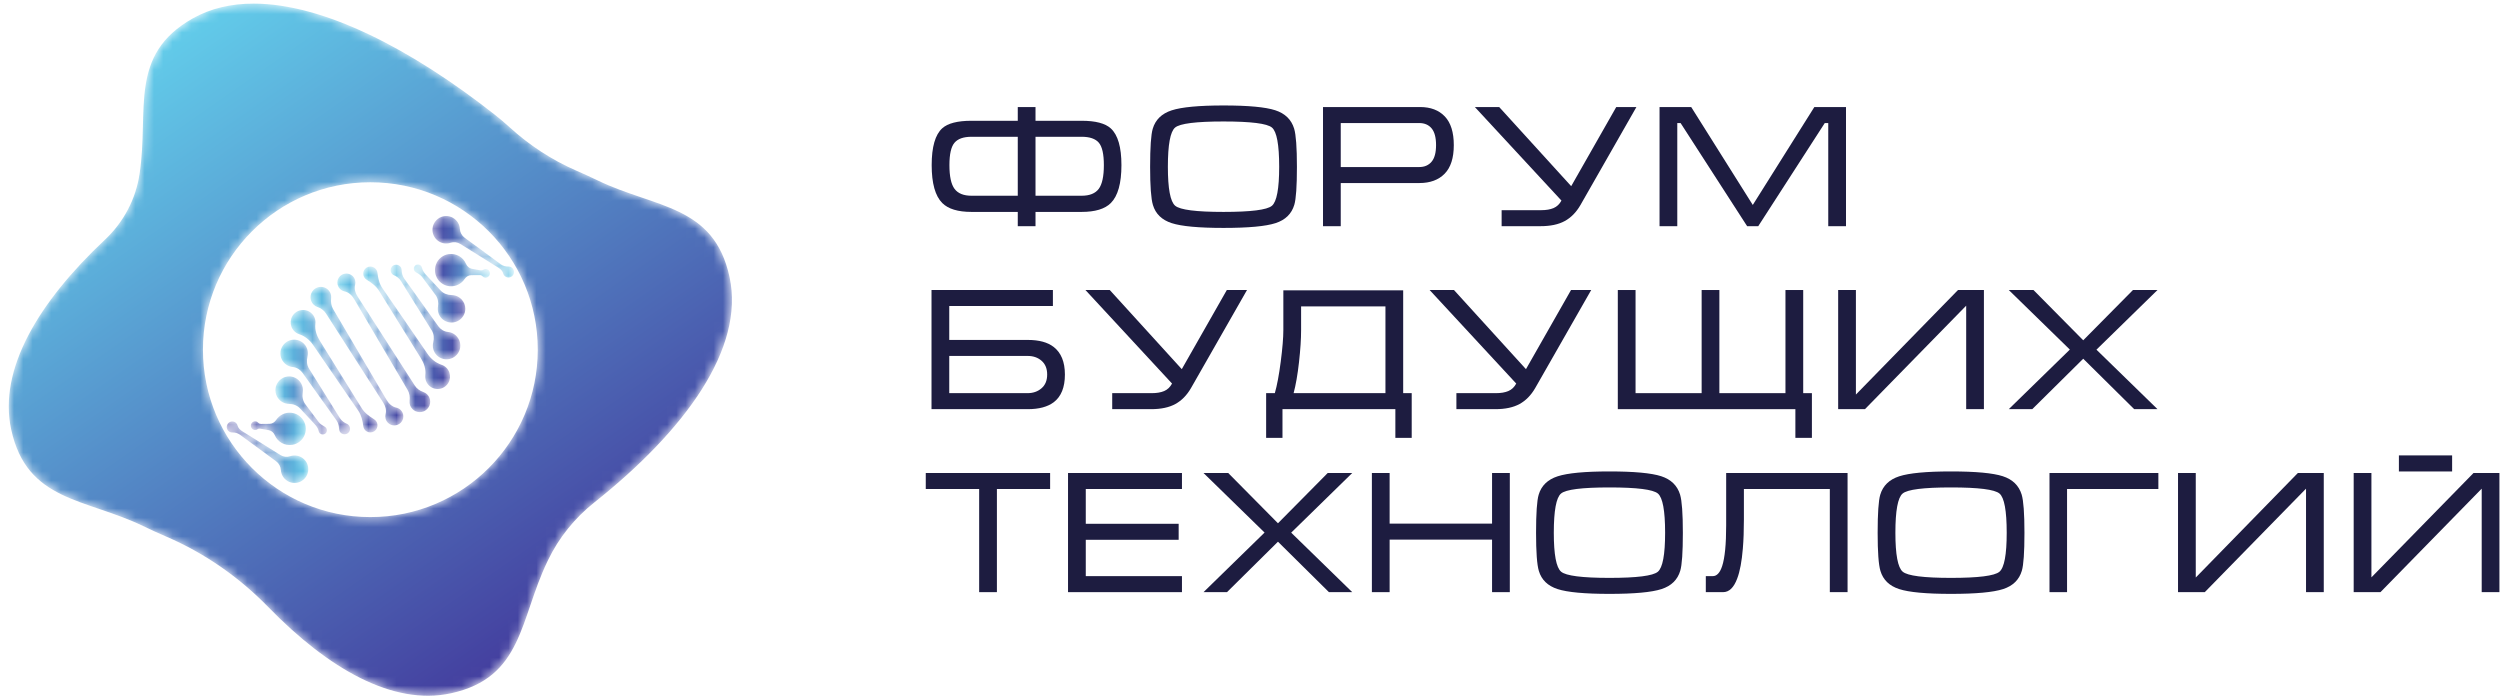 <svg width="268" height="75" viewBox="0 0 268 75" fill="none" xmlns="http://www.w3.org/2000/svg">
<path d="M115.948 20.983C116.805 20.983 117.418 20.737 117.785 20.247C118.151 19.755 118.334 18.908 118.334 17.702C118.334 16.521 118.154 15.719 117.793 15.297C117.433 14.874 116.817 14.662 115.948 14.662H111.007V20.983H115.948ZM104.146 14.662C103.288 14.662 102.679 14.877 102.319 15.306C101.957 15.735 101.778 16.533 101.778 17.702C101.778 18.908 101.961 19.755 102.328 20.247C102.695 20.737 103.301 20.983 104.146 20.983H109.105V14.662H104.146ZM109.105 11.474H111.007V12.947H115.948C117.439 12.947 118.483 13.221 119.08 13.768C119.838 14.463 120.218 15.775 120.218 17.702C120.218 19.652 119.838 21.008 119.08 21.766C118.447 22.4 117.402 22.717 115.948 22.717H111.007V24.246H109.105V22.717H104.146C102.691 22.717 101.647 22.4 101.013 21.766C100.254 21.008 99.876 19.652 99.876 17.702C99.876 15.75 100.254 14.432 101.013 13.749C101.61 13.214 102.654 12.947 104.146 12.947H109.105V11.474Z" fill="#1D1C40"/>
<path d="M131.161 22.717C134.095 22.717 135.823 22.499 136.345 22.064C136.868 21.628 137.128 20.233 137.128 17.879C137.128 15.513 136.87 14.111 136.355 13.676C135.839 13.24 134.108 13.022 131.161 13.022C128.216 13.022 126.486 13.24 125.969 13.676C125.453 14.111 125.196 15.513 125.196 17.879C125.196 20.221 125.457 21.613 125.979 22.054C126.501 22.496 128.228 22.717 131.161 22.717ZM131.161 24.433C128.514 24.433 126.662 24.262 125.605 23.92C124.549 23.578 123.878 22.928 123.593 21.972C123.393 21.313 123.293 19.951 123.293 17.888C123.293 15.788 123.388 14.427 123.573 13.805C123.859 12.835 124.536 12.177 125.605 11.828C126.675 11.481 128.526 11.306 131.161 11.306C133.81 11.306 135.658 11.478 136.708 11.82C137.759 12.161 138.433 12.816 138.731 13.786C138.93 14.446 139.03 15.812 139.03 17.888C139.03 19.976 138.937 21.331 138.75 21.953C138.464 22.922 137.793 23.578 136.737 23.92C135.681 24.262 133.821 24.433 131.161 24.433Z" fill="#1D1C40"/>
<path d="M143.728 17.907H152.156C152.702 17.907 153.137 17.719 153.46 17.343C153.784 16.967 153.945 16.372 153.945 15.557C153.945 14.743 153.787 14.145 153.47 13.763C153.153 13.381 152.709 13.19 152.137 13.19H143.728V17.907ZM141.826 24.246V11.474H152.231C153.361 11.474 154.246 11.811 154.887 12.486C155.527 13.16 155.847 14.184 155.847 15.557C155.847 16.931 155.521 17.952 154.868 18.62C154.216 19.288 153.312 19.622 152.156 19.622H143.728V24.246H141.826Z" fill="#1D1C40"/>
<path d="M165.226 22.531C165.748 22.531 166.186 22.456 166.54 22.307C166.894 22.157 167.177 21.89 167.388 21.504L158.104 11.474H160.713L168.432 19.958L173.262 11.474H175.424L169.421 21.986C168.974 22.759 168.415 23.328 167.743 23.695C167.071 24.063 166.207 24.246 165.151 24.246H160.974V22.531H165.226Z" fill="#1D1C40"/>
<path d="M181.297 11.474L187.898 21.971L194.498 11.474H197.891V24.246H195.989V13.19H195.616L188.484 24.246H187.292L180.159 13.19H179.805V24.246H177.903V11.474H181.297Z" fill="#1D1C40"/>
<path d="M112.257 40.151C112.257 39.517 112.058 39.026 111.66 38.678C111.264 38.33 110.767 38.157 110.173 38.157H101.76V42.146H110.153C110.749 42.146 111.248 41.973 111.651 41.624C112.055 41.277 112.257 40.786 112.257 40.151ZM99.858 31.09H112.871V32.805H101.76V36.441H110.187C111.38 36.441 112.3 36.689 112.946 37.187C113.753 37.808 114.158 38.797 114.158 40.151C114.158 41.519 113.761 42.507 112.965 43.116C112.306 43.613 111.38 43.862 110.187 43.862H99.858V31.09Z" fill="#1D1C40"/>
<path d="M123.48 42.146C124.002 42.146 124.44 42.072 124.795 41.922C125.149 41.773 125.432 41.505 125.643 41.119L116.358 31.09H118.967L126.687 39.574L131.516 31.09H133.679L127.675 41.602C127.228 42.374 126.669 42.944 125.997 43.311C125.326 43.679 124.462 43.862 123.405 43.862H119.229V42.146H123.48Z" fill="#1D1C40"/>
<path d="M148.52 32.843H139.478V35.379C139.478 36.348 139.403 37.498 139.253 38.828C139.104 40.158 138.911 41.265 138.675 42.147H148.52V32.843ZM137.575 35.379V31.127H150.421V42.147H151.335V46.938H149.583V43.862H137.482V46.938H135.73V42.147H136.661C136.898 41.326 137.11 40.198 137.296 38.763C137.482 37.327 137.575 36.199 137.575 35.379Z" fill="#1D1C40"/>
<path d="M160.378 42.146C160.9 42.146 161.338 42.072 161.692 41.922C162.046 41.773 162.33 41.505 162.541 41.119L153.256 31.09H155.865L163.584 39.574L168.414 31.09H170.577L164.573 41.602C164.126 42.374 163.567 42.944 162.895 43.311C162.223 43.679 161.359 43.862 160.303 43.862H156.126V42.146H160.378Z" fill="#1D1C40"/>
<path d="M173.429 43.862V31.09H175.331V42.146H182.416V31.09H184.317V42.146H191.402V31.09H193.304V42.146H194.236V46.938H192.465V43.862H173.429Z" fill="#1D1C40"/>
<path d="M212.676 43.862H210.775V32.768L199.923 43.862H197.051V31.09H198.953V42.296L209.897 31.09H212.676V43.862Z" fill="#1D1C40"/>
<path d="M228.654 31.09H231.283L224.739 37.485L231.283 43.862H228.785L223.322 38.455L217.859 43.862H215.341L221.887 37.475L215.341 31.09H217.99L223.322 36.479L228.654 31.09Z" fill="#1D1C40"/>
<path d="M99.242 50.706H112.573V52.421H106.868V63.478H104.966V52.421H99.242V50.706Z" fill="#1D1C40"/>
<path d="M114.493 50.706H126.706V52.421H116.395V56.15H126.352V57.866H116.395V61.762H126.706V63.478H114.493V50.706Z" fill="#1D1C40"/>
<path d="M142.33 50.706H144.959L138.415 57.101L144.959 63.478H142.461L136.998 58.07L131.534 63.478H129.017L135.562 57.091L129.017 50.706H131.665L136.998 56.095L142.33 50.706Z" fill="#1D1C40"/>
<path d="M147.066 50.706H148.968V56.132H159.949V50.706H161.852V63.478H159.949V57.847H148.968V63.478H147.066V50.706Z" fill="#1D1C40"/>
<path d="M172.534 61.949C175.468 61.949 177.196 61.73 177.717 61.295C178.24 60.859 178.5 59.464 178.5 57.11C178.5 54.745 178.242 53.343 177.727 52.908C177.211 52.471 175.48 52.253 172.534 52.253C169.588 52.253 167.857 52.471 167.342 52.908C166.826 53.343 166.568 54.745 166.568 57.11C166.568 59.452 166.829 60.844 167.351 61.285C167.873 61.727 169.6 61.949 172.534 61.949ZM172.534 63.664C169.887 63.664 168.035 63.493 166.978 63.151C165.921 62.81 165.25 62.16 164.964 61.203C164.765 60.544 164.666 59.183 164.666 57.12C164.666 55.019 164.76 53.658 164.945 53.036C165.231 52.067 165.909 51.408 166.978 51.06C168.048 50.712 169.899 50.538 172.534 50.538C175.181 50.538 177.03 50.71 178.081 51.051C179.131 51.393 179.806 52.048 180.103 53.018C180.302 53.677 180.402 55.044 180.402 57.12C180.402 59.208 180.309 60.563 180.123 61.184C179.837 62.153 179.165 62.81 178.109 63.151C177.052 63.493 175.194 63.664 172.534 63.664Z" fill="#1D1C40"/>
<path d="M182.863 61.762H183.609C184.043 61.762 184.38 61.402 184.616 60.681C184.901 59.811 185.045 58.363 185.045 56.336V56.039V55.777V55.572V54.907V54.28V50.706H198.059V63.478H196.157V52.421H186.946V54.83V55.69C186.946 56.872 186.909 57.906 186.834 58.79C186.722 60.172 186.522 61.243 186.235 62.002C185.873 62.986 185.366 63.478 184.718 63.478H182.863V61.762Z" fill="#1D1C40"/>
<path d="M209.152 61.949C212.086 61.949 213.814 61.73 214.335 61.295C214.859 60.859 215.119 59.464 215.119 57.11C215.119 54.745 214.861 53.343 214.345 52.908C213.829 52.471 212.099 52.253 209.152 52.253C206.207 52.253 204.476 52.471 203.96 52.908C203.444 53.343 203.186 54.745 203.186 57.11C203.186 59.452 203.447 60.844 203.97 61.285C204.491 61.727 206.219 61.949 209.152 61.949ZM209.152 63.664C206.505 63.664 204.653 63.493 203.596 63.151C202.54 62.81 201.869 62.16 201.583 61.203C201.384 60.544 201.284 59.183 201.284 57.12C201.284 55.019 201.378 53.658 201.563 53.036C201.85 52.067 202.527 51.408 203.596 51.06C204.666 50.712 206.517 50.538 209.152 50.538C211.8 50.538 213.648 50.71 214.699 51.051C215.75 51.393 216.424 52.048 216.722 53.018C216.921 53.677 217.021 55.044 217.021 57.12C217.021 59.208 216.928 60.563 216.741 61.184C216.455 62.153 215.783 62.81 214.728 63.151C213.671 63.493 211.812 63.664 209.152 63.664Z" fill="#1D1C40"/>
<path d="M219.706 50.706H231.377V52.421H221.588V63.478H219.706V50.706Z" fill="#1D1C40"/>
<path d="M249.108 63.478H247.206V52.384L236.354 63.478H233.484V50.705H235.386V61.911L246.33 50.705H249.108V63.478Z" fill="#1D1C40"/>
<path d="M257.162 50.538H262.868V48.822H257.162V50.538ZM267.939 63.478H266.038V52.384L255.186 63.478H252.315V50.706H254.216V61.893L265.161 50.706H267.939V63.478Z" fill="#1D1C40"/>
<mask id="mask0_206_3" style="mask-type:luminance" maskUnits="userSpaceOnUse" x="0" y="0" width="79" height="75">
<path d="M39.702 55.431C29.791 55.431 21.756 47.396 21.756 37.485C21.756 27.574 29.791 19.54 39.702 19.54C49.614 19.54 57.648 27.574 57.648 37.485C57.648 47.396 49.614 55.431 39.702 55.431ZM78.208 29.702C76.534 21.943 70.239 22.322 64.07 19.34C63.393 19.013 62.62 18.656 61.769 18.286C59.143 17.144 56.735 15.564 54.62 13.634C54.117 13.176 53.587 12.726 53.03 12.287C44.086 5.246 34.671 0.387 27.187 0.387C24.784 0.387 22.581 0.888 20.656 1.976C13.746 5.885 15.983 11.781 14.973 18.558C14.97 18.585 14.965 18.612 14.961 18.639C14.562 21.343 13.247 23.821 11.255 25.692C4.106 32.404 -0.186 39.612 1.197 46.028C2.871 53.786 9.166 53.407 15.336 56.389C16.07 56.744 16.919 57.135 17.858 57.539C21.95 59.301 25.64 61.876 28.749 65.068C35.241 71.734 42.149 75.658 48.321 74.326C56.081 72.652 55.702 66.357 58.683 60.188C58.706 60.142 58.728 60.094 58.751 60.046C59.912 57.629 61.623 55.521 63.724 53.852C73.435 46.132 79.858 37.353 78.208 29.702Z" fill="white"/>
</mask>
<g mask="url(#mask0_206_3)">
<path d="M39.702 55.431C29.791 55.431 21.756 47.396 21.756 37.485C21.756 27.574 29.791 19.54 39.702 19.54C49.614 19.54 57.648 27.574 57.648 37.485C57.648 47.396 49.614 55.431 39.702 55.431ZM78.208 29.702C76.534 21.943 70.239 22.322 64.07 19.34C63.393 19.013 62.62 18.656 61.769 18.286C59.143 17.144 56.735 15.564 54.62 13.634C54.117 13.176 53.587 12.726 53.03 12.287C44.086 5.246 34.671 0.387 27.187 0.387C24.784 0.387 22.581 0.888 20.656 1.976C13.746 5.885 15.983 11.781 14.973 18.558C14.97 18.585 14.965 18.612 14.961 18.639C14.562 21.343 13.247 23.821 11.255 25.692C4.106 32.404 -0.186 39.612 1.197 46.028C2.871 53.786 9.166 53.407 15.336 56.389C16.07 56.744 16.919 57.135 17.858 57.539C21.95 59.301 25.64 61.876 28.749 65.068C35.241 71.734 42.149 75.658 48.321 74.326C56.081 72.652 55.702 66.357 58.683 60.188C58.706 60.142 58.728 60.094 58.751 60.046C59.912 57.629 61.623 55.521 63.724 53.852C73.435 46.132 79.858 37.353 78.208 29.702Z" fill="url(#paint0_linear_206_3)"/>
</g>
<mask id="mask1_206_3" style="mask-type:luminance" maskUnits="userSpaceOnUse" x="36" y="29" width="11" height="16">
<path d="M45.792 42.278C45.674 42.16 45.538 42.078 45.392 42.029C45.009 41.897 44.674 41.66 44.456 41.32C43.225 39.404 39.637 33.821 38.315 31.756C38.083 31.394 37.961 30.954 38.07 30.538C38.154 30.216 38.07 29.86 37.818 29.608C37.44 29.23 36.828 29.23 36.449 29.608C36.071 29.986 36.071 30.599 36.449 30.977C36.586 31.113 36.752 31.198 36.927 31.235C37.37 31.326 37.726 31.657 37.956 32.047L43.697 41.802C43.903 42.153 43.954 42.563 43.908 42.968C43.872 43.284 43.97 43.61 44.215 43.855C44.65 44.29 45.356 44.29 45.792 43.854C46.227 43.419 46.227 42.713 45.792 42.278Z" fill="white"/>
</mask>
<g mask="url(#mask1_206_3)">
<path d="M45.792 42.278C45.674 42.16 45.538 42.078 45.392 42.029C45.009 41.897 44.674 41.66 44.456 41.32C43.225 39.404 39.637 33.821 38.315 31.756C38.083 31.394 37.961 30.954 38.07 30.538C38.154 30.216 38.07 29.86 37.818 29.608C37.44 29.23 36.828 29.23 36.449 29.608C36.071 29.986 36.071 30.599 36.449 30.977C36.586 31.113 36.752 31.198 36.927 31.235C37.37 31.326 37.726 31.657 37.956 32.047L43.697 41.802C43.903 42.153 43.954 42.563 43.908 42.968C43.872 43.284 43.97 43.61 44.215 43.855C44.65 44.29 45.356 44.29 45.792 43.854C46.227 43.419 46.227 42.713 45.792 42.278Z" fill="url(#paint1_linear_206_3)"/>
</g>
<mask id="mask2_206_3" style="mask-type:luminance" maskUnits="userSpaceOnUse" x="38" y="28" width="11" height="14">
<path d="M47.856 39.426C47.705 39.275 47.527 39.169 47.338 39.106C46.724 38.903 46.207 38.482 45.84 37.949L40.992 30.891C40.656 30.403 40.534 29.822 40.46 29.233C40.44 29.074 40.369 28.92 40.246 28.797C39.947 28.497 39.462 28.497 39.163 28.797C38.864 29.095 38.864 29.58 39.163 29.879C39.205 29.921 39.251 29.956 39.299 29.986C39.813 30.303 40.306 30.651 40.624 31.163L45.112 38.388C45.452 38.933 45.673 39.572 45.595 40.21C45.535 40.692 45.739 41.2 46.211 41.501C46.637 41.772 47.212 41.767 47.634 41.49C48.368 41.008 48.441 40.012 47.856 39.426Z" fill="white"/>
</mask>
<g mask="url(#mask2_206_3)">
<path d="M47.856 39.426C47.705 39.275 47.527 39.169 47.338 39.106C46.724 38.903 46.207 38.482 45.84 37.949L40.992 30.891C40.656 30.403 40.534 29.822 40.46 29.233C40.44 29.074 40.369 28.92 40.246 28.797C39.947 28.497 39.462 28.497 39.163 28.797C38.864 29.095 38.864 29.58 39.163 29.879C39.205 29.921 39.251 29.956 39.299 29.986C39.813 30.303 40.306 30.651 40.624 31.163L45.112 38.388C45.452 38.933 45.673 39.572 45.595 40.21C45.535 40.692 45.739 41.2 46.211 41.501C46.637 41.772 47.212 41.767 47.634 41.49C48.368 41.008 48.441 40.012 47.856 39.426Z" fill="url(#paint2_linear_206_3)"/>
</g>
<mask id="mask3_206_3" style="mask-type:luminance" maskUnits="userSpaceOnUse" x="41" y="28" width="9" height="11">
<path d="M49.14 36.298C48.876 35.862 48.457 35.627 48.022 35.585C47.598 35.544 47.22 35.304 46.972 34.957L43.321 29.845C43.129 29.577 43.073 29.25 43.055 28.921C43.048 28.785 42.992 28.653 42.888 28.549C42.657 28.318 42.283 28.318 42.051 28.549C41.821 28.78 41.821 29.154 42.051 29.386C42.104 29.437 42.163 29.476 42.225 29.503C42.531 29.634 42.799 29.837 42.975 30.12L46.281 35.417C46.521 35.802 46.549 36.264 46.441 36.706C46.324 37.186 46.452 37.712 46.827 38.088C47.493 38.754 48.639 38.649 49.154 37.772C49.416 37.325 49.41 36.742 49.14 36.298Z" fill="white"/>
</mask>
<g mask="url(#mask3_206_3)">
<path d="M49.14 36.298C48.876 35.862 48.457 35.627 48.022 35.585C47.598 35.544 47.22 35.304 46.972 34.957L43.321 29.845C43.129 29.577 43.073 29.25 43.055 28.921C43.048 28.785 42.992 28.653 42.888 28.549C42.657 28.318 42.283 28.318 42.051 28.549C41.821 28.78 41.821 29.154 42.051 29.386C42.104 29.437 42.163 29.476 42.225 29.503C42.531 29.634 42.799 29.837 42.975 30.12L46.281 35.417C46.521 35.802 46.549 36.264 46.441 36.706C46.324 37.186 46.452 37.712 46.827 38.088C47.493 38.754 48.639 38.649 49.154 37.772C49.416 37.325 49.41 36.742 49.14 36.298Z" fill="url(#paint3_linear_206_3)"/>
</g>
<mask id="mask4_206_3" style="mask-type:luminance" maskUnits="userSpaceOnUse" x="44" y="28" width="6" height="7">
<path d="M49.655 32.325C49.363 31.868 48.897 31.639 48.427 31.633C47.977 31.628 47.544 31.471 47.237 31.142L45.719 29.514C45.505 29.285 45.298 29.025 45.241 28.717C45.226 28.632 45.185 28.55 45.12 28.484C44.945 28.311 44.664 28.311 44.491 28.484C44.317 28.658 44.317 28.94 44.491 29.113C44.518 29.141 44.549 29.163 44.581 29.182C44.83 29.322 45.076 29.465 45.248 29.694L46.678 31.606C46.947 31.965 47.025 32.419 46.952 32.863C46.876 33.315 47.012 33.796 47.361 34.146C48.028 34.812 49.174 34.707 49.688 33.83C49.958 33.371 49.942 32.772 49.655 32.325Z" fill="white"/>
</mask>
<g mask="url(#mask4_206_3)">
<path d="M49.655 32.325C49.363 31.868 48.897 31.639 48.427 31.633C47.977 31.628 47.544 31.471 47.237 31.142L45.719 29.514C45.505 29.285 45.298 29.025 45.241 28.717C45.226 28.632 45.185 28.55 45.12 28.484C44.945 28.311 44.664 28.311 44.491 28.484C44.317 28.658 44.317 28.94 44.491 29.113C44.518 29.141 44.549 29.163 44.581 29.182C44.83 29.322 45.076 29.465 45.248 29.694L46.678 31.606C46.947 31.965 47.025 32.419 46.952 32.863C46.876 33.315 47.012 33.796 47.361 34.146C48.028 34.812 49.174 34.707 49.688 33.83C49.958 33.371 49.942 32.772 49.655 32.325Z" fill="url(#paint4_linear_206_3)"/>
</g>
<mask id="mask5_206_3" style="mask-type:luminance" maskUnits="userSpaceOnUse" x="46" y="23" width="10" height="7">
<path d="M54.927 28.741C54.81 28.624 54.659 28.569 54.507 28.573C54.215 28.581 53.927 28.507 53.692 28.334L49.809 25.484C49.504 25.26 49.322 24.912 49.298 24.534C49.27 24.081 49.035 23.641 48.583 23.365C48.139 23.095 47.556 23.088 47.106 23.351C46.231 23.866 46.125 25.012 46.791 25.677C47.2 26.086 47.786 26.201 48.298 26.027C48.65 25.908 49.037 25.958 49.352 26.155L53.435 28.703C53.666 28.847 53.878 29.051 53.943 29.315C53.967 29.411 54.015 29.502 54.091 29.578C54.322 29.808 54.696 29.808 54.927 29.578C55.159 29.346 55.159 28.971 54.927 28.741Z" fill="white"/>
</mask>
<g mask="url(#mask5_206_3)">
<path d="M54.927 28.741C54.81 28.624 54.659 28.569 54.507 28.573C54.215 28.581 53.927 28.507 53.692 28.334L49.809 25.484C49.504 25.26 49.322 24.912 49.298 24.534C49.27 24.081 49.035 23.641 48.583 23.365C48.139 23.095 47.556 23.088 47.106 23.351C46.231 23.866 46.125 25.012 46.791 25.677C47.2 26.086 47.786 26.201 48.298 26.027C48.65 25.908 49.037 25.958 49.352 26.155L53.435 28.703C53.666 28.847 53.878 29.051 53.943 29.315C53.967 29.411 54.015 29.502 54.091 29.578C54.322 29.808 54.696 29.808 54.927 29.578C55.159 29.346 55.159 28.971 54.927 28.741Z" fill="url(#paint5_linear_206_3)"/>
</g>
<mask id="mask6_206_3" style="mask-type:luminance" maskUnits="userSpaceOnUse" x="33" y="30" width="11" height="16">
<path d="M33.613 32.652C33.731 32.77 33.867 32.852 34.013 32.902C34.396 33.033 34.73 33.27 34.949 33.61C36.18 35.526 39.767 41.109 41.09 43.174C41.322 43.536 41.444 43.976 41.335 44.392C41.251 44.714 41.335 45.07 41.587 45.322C41.965 45.7 42.577 45.7 42.956 45.322C43.334 44.944 43.334 44.331 42.956 43.953C42.819 43.817 42.653 43.732 42.478 43.696C42.035 43.604 41.679 43.273 41.449 42.883L35.708 33.128C35.502 32.777 35.451 32.367 35.497 31.963C35.533 31.646 35.434 31.32 35.19 31.075C34.755 30.641 34.049 30.641 33.613 31.075C33.178 31.511 33.178 32.217 33.613 32.652Z" fill="white"/>
</mask>
<g mask="url(#mask6_206_3)">
<path d="M33.613 32.652C33.731 32.77 33.867 32.852 34.013 32.902C34.396 33.033 34.73 33.27 34.949 33.61C36.18 35.526 39.767 41.109 41.09 43.174C41.322 43.536 41.444 43.976 41.335 44.392C41.251 44.714 41.335 45.07 41.587 45.322C41.965 45.7 42.577 45.7 42.956 45.322C43.334 44.944 43.334 44.331 42.956 43.953C42.819 43.817 42.653 43.732 42.478 43.696C42.035 43.604 41.679 43.273 41.449 42.883L35.708 33.128C35.502 32.777 35.451 32.367 35.497 31.963C35.533 31.646 35.434 31.32 35.19 31.075C34.755 30.641 34.049 30.641 33.613 31.075C33.178 31.511 33.178 32.217 33.613 32.652Z" fill="url(#paint6_linear_206_3)"/>
</g>
<mask id="mask7_206_3" style="mask-type:luminance" maskUnits="userSpaceOnUse" x="31" y="33" width="10" height="14">
<path d="M31.549 35.505C31.7 35.655 31.878 35.762 32.067 35.824C32.681 36.027 33.198 36.448 33.564 36.981L38.413 44.039C38.749 44.528 38.871 45.108 38.945 45.697C38.965 45.856 39.036 46.01 39.159 46.134C39.458 46.433 39.943 46.432 40.242 46.134C40.541 45.835 40.541 45.35 40.242 45.052C40.2 45.009 40.154 44.974 40.106 44.944C39.592 44.627 39.098 44.279 38.78 43.767L34.292 36.543C33.953 35.998 33.731 35.358 33.81 34.72C33.87 34.238 33.666 33.73 33.194 33.429C32.768 33.157 32.193 33.163 31.771 33.441C31.037 33.923 30.963 34.918 31.549 35.505Z" fill="white"/>
</mask>
<g mask="url(#mask7_206_3)">
<path d="M31.549 35.505C31.7 35.655 31.878 35.762 32.067 35.824C32.681 36.027 33.198 36.448 33.564 36.981L38.413 44.039C38.749 44.528 38.871 45.108 38.945 45.697C38.965 45.856 39.036 46.01 39.159 46.134C39.458 46.433 39.943 46.432 40.242 46.134C40.541 45.835 40.541 45.35 40.242 45.052C40.2 45.009 40.154 44.974 40.106 44.944C39.592 44.627 39.098 44.279 38.78 43.767L34.292 36.543C33.953 35.998 33.731 35.358 33.81 34.72C33.87 34.238 33.666 33.73 33.194 33.429C32.768 33.157 32.193 33.163 31.771 33.441C31.037 33.923 30.963 34.918 31.549 35.505Z" fill="url(#paint7_linear_206_3)"/>
</g>
<mask id="mask8_206_3" style="mask-type:luminance" maskUnits="userSpaceOnUse" x="30" y="36" width="8" height="11">
<path d="M30.264 38.632C30.529 39.068 30.947 39.303 31.383 39.345C31.807 39.386 32.185 39.627 32.433 39.974L36.084 45.084C36.276 45.353 36.332 45.68 36.35 46.009C36.357 46.144 36.412 46.277 36.516 46.382C36.747 46.612 37.122 46.612 37.353 46.382C37.584 46.151 37.584 45.776 37.353 45.544C37.301 45.493 37.242 45.454 37.179 45.427C36.873 45.296 36.606 45.093 36.429 44.81L33.124 39.513C32.884 39.128 32.856 38.666 32.964 38.225C33.081 37.745 32.953 37.218 32.578 36.842C31.911 36.176 30.766 36.282 30.251 37.158C29.988 37.606 29.995 38.188 30.264 38.632Z" fill="white"/>
</mask>
<g mask="url(#mask8_206_3)">
<path d="M30.264 38.632C30.529 39.068 30.947 39.303 31.383 39.345C31.807 39.386 32.185 39.627 32.433 39.974L36.084 45.084C36.276 45.353 36.332 45.68 36.35 46.009C36.357 46.144 36.412 46.277 36.516 46.382C36.747 46.612 37.122 46.612 37.353 46.382C37.584 46.151 37.584 45.776 37.353 45.544C37.301 45.493 37.242 45.454 37.179 45.427C36.873 45.296 36.606 45.093 36.429 44.81L33.124 39.513C32.884 39.128 32.856 38.666 32.964 38.225C33.081 37.745 32.953 37.218 32.578 36.842C31.911 36.176 30.766 36.282 30.251 37.158C29.988 37.606 29.995 38.188 30.264 38.632Z" fill="url(#paint8_linear_206_3)"/>
</g>
<mask id="mask9_206_3" style="mask-type:luminance" maskUnits="userSpaceOnUse" x="29" y="40" width="7" height="7">
<path d="M29.75 42.606C30.041 43.062 30.508 43.291 30.978 43.297C31.427 43.303 31.861 43.459 32.168 43.788L33.685 45.416C33.899 45.646 34.107 45.906 34.163 46.214C34.179 46.299 34.219 46.38 34.285 46.446C34.459 46.619 34.741 46.619 34.914 46.446C35.087 46.272 35.087 45.991 34.914 45.817C34.886 45.789 34.856 45.767 34.824 45.748C34.575 45.608 34.328 45.465 34.157 45.236L32.727 43.324C32.458 42.965 32.38 42.511 32.453 42.068C32.529 41.615 32.392 41.134 32.043 40.785C31.377 40.118 30.231 40.224 29.716 41.1C29.447 41.559 29.463 42.157 29.75 42.606Z" fill="white"/>
</mask>
<g mask="url(#mask9_206_3)">
<path d="M29.75 42.606C30.041 43.062 30.508 43.291 30.978 43.297C31.427 43.303 31.861 43.459 32.168 43.788L33.685 45.416C33.899 45.646 34.107 45.906 34.163 46.214C34.179 46.299 34.219 46.38 34.285 46.446C34.459 46.619 34.741 46.619 34.914 46.446C35.087 46.272 35.087 45.991 34.914 45.817C34.886 45.789 34.856 45.767 34.824 45.748C34.575 45.608 34.328 45.465 34.157 45.236L32.727 43.324C32.458 42.965 32.38 42.511 32.453 42.068C32.529 41.615 32.392 41.134 32.043 40.785C31.377 40.118 30.231 40.224 29.716 41.1C29.447 41.559 29.463 42.157 29.75 42.606Z" fill="url(#paint9_linear_206_3)"/>
</g>
<mask id="mask10_206_3" style="mask-type:luminance" maskUnits="userSpaceOnUse" x="46" y="27" width="7" height="4">
<path d="M52.097 28.838C51.984 28.827 51.881 28.86 51.796 28.922C51.713 28.981 51.606 28.997 51.505 28.979L50.591 28.816C50.296 28.763 50.068 28.55 49.95 28.275C49.654 27.587 48.927 27.118 48.075 27.247C47.473 27.338 46.944 27.77 46.738 28.343C46.331 29.468 47.097 30.583 48.201 30.685C48.856 30.745 49.457 30.432 49.798 29.922C49.964 29.674 50.222 29.503 50.52 29.5L51.422 29.491C51.532 29.489 51.643 29.529 51.717 29.612C51.789 29.695 51.891 29.752 52.011 29.763C52.267 29.787 52.493 29.599 52.517 29.343C52.54 29.088 52.352 28.861 52.097 28.838Z" fill="white"/>
</mask>
<g mask="url(#mask10_206_3)">
<path d="M52.097 28.838C51.984 28.827 51.881 28.86 51.796 28.922C51.713 28.981 51.606 28.997 51.505 28.979L50.591 28.816C50.296 28.763 50.068 28.55 49.95 28.275C49.654 27.587 48.927 27.118 48.075 27.247C47.473 27.338 46.944 27.77 46.738 28.343C46.331 29.468 47.097 30.583 48.201 30.685C48.856 30.745 49.457 30.432 49.798 29.922C49.964 29.674 50.222 29.503 50.52 29.5L51.422 29.491C51.532 29.489 51.643 29.529 51.717 29.612C51.789 29.695 51.891 29.752 52.011 29.763C52.267 29.787 52.493 29.599 52.517 29.343C52.54 29.088 52.352 28.861 52.097 28.838Z" fill="url(#paint10_linear_206_3)"/>
</g>
<mask id="mask11_206_3" style="mask-type:luminance" maskUnits="userSpaceOnUse" x="24" y="45" width="10" height="7">
<path d="M24.48 46.192C24.597 46.309 24.749 46.363 24.9 46.359C25.193 46.351 25.48 46.425 25.716 46.598L29.6 49.448C29.904 49.672 30.086 50.021 30.11 50.399C30.138 50.851 30.374 51.292 30.825 51.567C31.269 51.838 31.853 51.845 32.301 51.581C33.178 51.066 33.282 49.921 32.617 49.255C32.208 48.846 31.622 48.733 31.11 48.905C30.758 49.024 30.371 48.975 30.056 48.778L25.973 46.23C25.742 46.086 25.53 45.882 25.465 45.617C25.441 45.522 25.393 45.431 25.317 45.355C25.087 45.124 24.712 45.124 24.48 45.355C24.25 45.586 24.25 45.961 24.48 46.192Z" fill="white"/>
</mask>
<g mask="url(#mask11_206_3)">
<path d="M24.48 46.192C24.597 46.309 24.749 46.363 24.9 46.359C25.193 46.351 25.48 46.425 25.716 46.598L29.6 49.448C29.904 49.672 30.086 50.021 30.11 50.399C30.138 50.851 30.374 51.292 30.825 51.567C31.269 51.838 31.853 51.845 32.301 51.581C33.178 51.066 33.282 49.921 32.617 49.255C32.208 48.846 31.622 48.733 31.11 48.905C30.758 49.024 30.371 48.975 30.056 48.778L25.973 46.23C25.742 46.086 25.53 45.882 25.465 45.617C25.441 45.522 25.393 45.431 25.317 45.355C25.087 45.124 24.712 45.124 24.48 45.355C24.25 45.586 24.25 45.961 24.48 46.192Z" fill="url(#paint11_linear_206_3)"/>
</g>
<mask id="mask12_206_3" style="mask-type:luminance" maskUnits="userSpaceOnUse" x="26" y="44" width="7" height="4">
<path d="M27.312 46.095C27.424 46.105 27.528 46.072 27.612 46.011C27.696 45.951 27.802 45.935 27.903 45.954L28.817 46.117C29.112 46.17 29.34 46.382 29.458 46.658C29.753 47.345 30.481 47.815 31.334 47.686C31.936 47.594 32.464 47.163 32.671 46.59C33.077 45.465 32.31 44.349 31.207 44.247C30.552 44.187 29.952 44.5 29.61 45.011C29.444 45.258 29.186 45.43 28.887 45.433L27.986 45.443C27.875 45.443 27.765 45.404 27.692 45.321C27.618 45.238 27.517 45.181 27.398 45.169C27.142 45.146 26.915 45.334 26.892 45.589C26.869 45.845 27.056 46.071 27.312 46.095Z" fill="white"/>
</mask>
<g mask="url(#mask12_206_3)">
<path d="M27.312 46.095C27.424 46.105 27.528 46.072 27.612 46.011C27.696 45.951 27.802 45.935 27.903 45.954L28.817 46.117C29.112 46.17 29.34 46.382 29.458 46.658C29.753 47.345 30.481 47.815 31.334 47.686C31.936 47.594 32.464 47.163 32.671 46.59C33.077 45.465 32.31 44.349 31.207 44.247C30.552 44.187 29.952 44.5 29.61 45.011C29.444 45.258 29.186 45.43 28.887 45.433L27.986 45.443C27.875 45.443 27.765 45.404 27.692 45.321C27.618 45.238 27.517 45.181 27.398 45.169C27.142 45.146 26.915 45.334 26.892 45.589C26.869 45.845 27.056 46.071 27.312 46.095Z" fill="url(#paint12_linear_206_3)"/>
</g>
<defs>
<linearGradient id="paint0_linear_206_3" x1="16.537" y1="4.781" x2="60.196" y2="67.132" gradientUnits="userSpaceOnUse">
<stop stop-color="#62CCEA"/>
<stop offset="1" stop-color="#443F9F"/>
</linearGradient>
<linearGradient id="paint1_linear_206_3" x1="36.166" y1="36.753" x2="46.118" y2="36.753" gradientUnits="userSpaceOnUse">
<stop stop-color="#62CCEA"/>
<stop offset="1" stop-color="#443F9F"/>
</linearGradient>
<linearGradient id="paint2_linear_206_3" x1="38.939" y1="35.136" x2="48.246" y2="35.136" gradientUnits="userSpaceOnUse">
<stop stop-color="#62CCEA"/>
<stop offset="1" stop-color="#443F9F"/>
</linearGradient>
<linearGradient id="paint3_linear_206_3" x1="41.879" y1="33.447" x2="49.347" y2="33.447" gradientUnits="userSpaceOnUse">
<stop stop-color="#62CCEA"/>
<stop offset="1" stop-color="#443F9F"/>
</linearGradient>
<linearGradient id="paint4_linear_206_3" x1="44.36" y1="31.465" x2="49.881" y2="31.465" gradientUnits="userSpaceOnUse">
<stop stop-color="#62CCEA"/>
<stop offset="1" stop-color="#443F9F"/>
</linearGradient>
<linearGradient id="paint5_linear_206_3" x1="46.36" y1="26.454" x2="55.101" y2="26.454" gradientUnits="userSpaceOnUse">
<stop stop-color="#443F9F"/>
<stop offset="1" stop-color="#62CCEA"/>
</linearGradient>
<linearGradient id="paint6_linear_206_3" x1="43.239" y1="38.177" x2="33.287" y2="38.177" gradientUnits="userSpaceOnUse">
<stop stop-color="#443F9F"/>
<stop offset="1" stop-color="#62CCEA"/>
</linearGradient>
<linearGradient id="paint7_linear_206_3" x1="40.466" y1="39.794" x2="31.159" y2="39.794" gradientUnits="userSpaceOnUse">
<stop stop-color="#443F9F"/>
<stop offset="1" stop-color="#62CCEA"/>
</linearGradient>
<linearGradient id="paint8_linear_206_3" x1="37.526" y1="41.483" x2="30.058" y2="41.483" gradientUnits="userSpaceOnUse">
<stop stop-color="#443F9F"/>
<stop offset="1" stop-color="#62CCEA"/>
</linearGradient>
<linearGradient id="paint9_linear_206_3" x1="35.044" y1="43.465" x2="29.524" y2="43.465" gradientUnits="userSpaceOnUse">
<stop stop-color="#443F9F"/>
<stop offset="1" stop-color="#62CCEA"/>
</linearGradient>
<linearGradient id="paint10_linear_206_3" x1="46.634" y1="28.799" x2="52.516" y2="29.343" gradientUnits="userSpaceOnUse">
<stop stop-color="#443F9F"/>
<stop offset="1" stop-color="#62CCEA"/>
</linearGradient>
<linearGradient id="paint11_linear_206_3" x1="33.048" y1="48.478" x2="24.307" y2="48.478" gradientUnits="userSpaceOnUse">
<stop stop-color="#62CCEA"/>
<stop offset="1" stop-color="#443F9F"/>
</linearGradient>
<linearGradient id="paint12_linear_206_3" x1="32.774" y1="46.133" x2="26.892" y2="45.589" gradientUnits="userSpaceOnUse">
<stop stop-color="#62CCEA"/>
<stop offset="1" stop-color="#443F9F"/>
</linearGradient>
</defs>
</svg>
